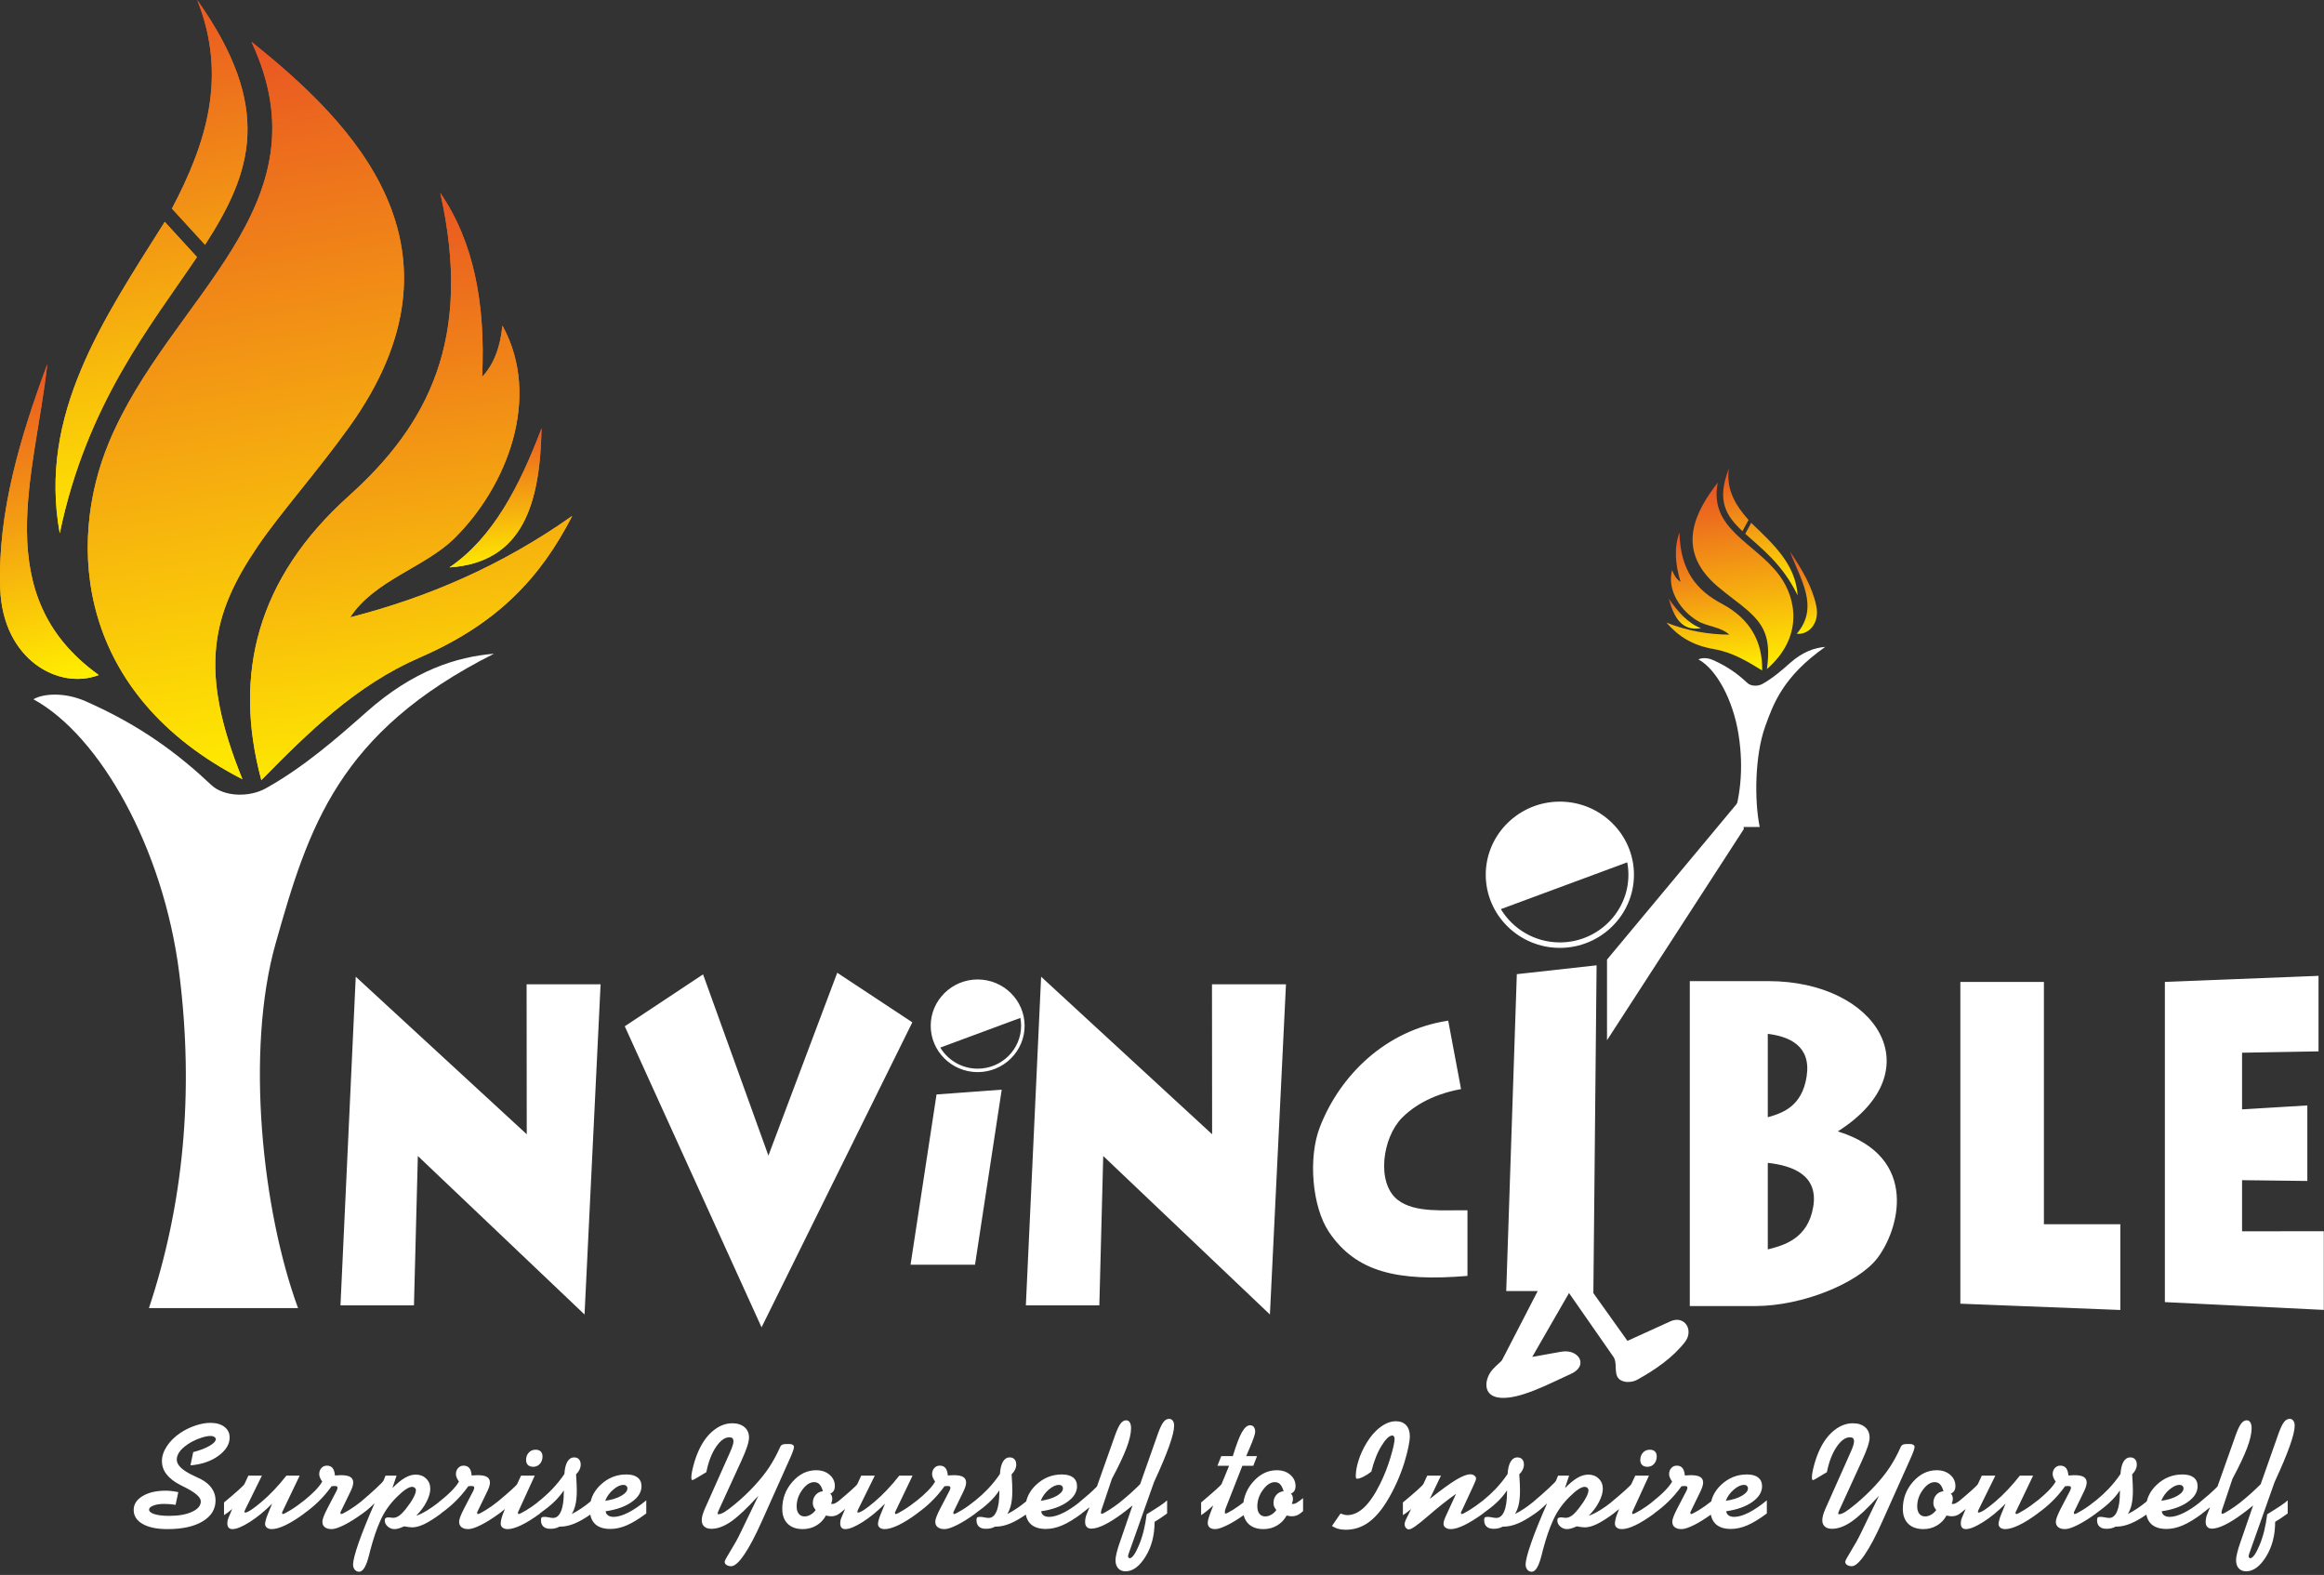 <svg width="673" height="456" viewBox="0 0 673 456" fill="none" xmlns="http://www.w3.org/2000/svg">
<rect x="0" y="0" width="673" height="456" fill="#333333" stroke="none"/>
<path fill-rule="evenodd" clip-rule="evenodd" d="M9.68 202.466C12.253 200.913 18.421 200.227 24.879 203.078C40.912 210.165 51.657 218.326 61.232 227.32C64.803 230.678 72.105 230.977 77.004 228.239C87.805 222.213 97.367 213.93 106.137 206.144C119.701 194.107 132.277 190.154 143.044 189.285C97.894 211.973 89.302 239.62 79.813 273.187C71.006 304.338 75.965 350.619 86.309 378.747H43.129C53.064 348.966 56.273 316.516 51.918 281.858C47.362 245.58 28.913 212.967 9.68 202.466V202.466Z" fill="white"/>
<path fill-rule="evenodd" clip-rule="evenodd" d="M70.2 225.605C22.436 201.043 19.161 157.783 31.587 128.002C49.169 85.856 95.264 59.943 72.819 12.088C102.069 35.456 138.443 71.584 101.136 123.602C91.765 136.67 81.195 148.49 74.637 158.139C61.206 177.905 57.394 194.022 70.2 225.605Z" fill="url(#paint0_linear)"/>
<path d="M70.196 225.633C22.432 201.071 19.157 157.811 31.583 128.03C49.165 85.884 95.26 59.974 72.815 12.119C102.064 35.487 138.439 71.613 101.132 123.631C91.761 136.697 81.191 148.518 74.632 158.168C61.203 177.933 57.389 194.05 70.196 225.633Z" fill="url(#paint1_linear)"/>
<path fill-rule="evenodd" clip-rule="evenodd" d="M511.673 193.723C522.23 184.538 520.314 173.36 515.269 166.571C508.131 156.965 494.79 153.244 497.444 139.714C491.508 147.453 484.575 158.867 497.346 169.76C500.552 172.493 503.984 174.839 506.263 176.883C510.923 181.064 512.916 184.92 511.673 193.723V193.723Z" fill="url(#paint2_linear)"/>
<path fill-rule="evenodd" clip-rule="evenodd" d="M17.306 154.374C11.027 119.992 29.93 92.454 47.708 64.218L57.037 74.408C43.755 94.176 25.1 116.848 17.306 154.374ZM49.793 60.376C59.774 41.462 65.92 22.085 57.12 -1.55146e-05C79.183 31.207 73.02 49.741 59.384 70.851L49.793 60.376Z" fill="url(#paint3_linear)"/>
<path d="M17.302 154.402C11.024 120.021 29.925 92.487 47.704 64.25L57.034 74.439C43.752 94.204 25.096 116.876 17.302 154.402ZM49.788 60.406C59.77 41.493 65.916 22.116 57.116 0.031C79.179 31.238 73.017 49.772 59.38 70.879L49.788 60.406Z" fill="url(#paint4_linear)"/>
<path fill-rule="evenodd" clip-rule="evenodd" d="M520.569 172.38C519.977 163.27 513.431 157.451 507.126 151.386L505.407 154.549C510.033 158.743 516.207 163.341 520.569 172.38ZM506.355 150.541C502.62 146.359 499.827 141.823 500.658 135.675C497.043 144.959 499.783 149.279 504.586 153.79L506.355 150.541Z" fill="url(#paint5_linear)"/>
<path fill-rule="evenodd" clip-rule="evenodd" d="M13.707 105.395C5.939 126.352 -0.739 148.335 0.07 170.474C0.822 191.022 17.061 199.859 28.588 195.429C-3.437 172.474 10.158 137.418 13.707 105.395Z" fill="url(#paint6_linear)"/>
<path d="M13.703 105.422C5.935 126.381 -0.743 148.364 0.067 170.501C0.819 191.05 17.057 199.887 28.585 195.458C-3.441 172.502 10.155 137.447 13.703 105.422Z" fill="url(#paint7_linear)"/>
<path fill-rule="evenodd" clip-rule="evenodd" d="M127.492 55.83C137.045 98.124 123.908 123.033 101.036 143.564C74.438 167.441 67.425 195.236 75.682 225.862C89.294 212.003 103.078 198.374 121.613 190.332C144.121 180.564 156.557 167.208 165.709 149.367C145.311 163.775 123.757 173.021 101.403 178.731C108.324 168.035 122.983 164.279 131.535 155.891C146.665 141.05 157.012 115.165 145.496 94.26C144.873 100.679 142.908 105.633 139.617 109.123C140.628 88.187 137.26 69.996 127.492 55.83" fill="url(#paint8_linear)"/>
<path fill-rule="evenodd" clip-rule="evenodd" d="M518.368 159.731C521.67 164.568 524.762 169.731 525.965 175.398C527.08 180.657 523.522 183.907 520.314 183.493C526.982 175.689 521.305 167.637 518.368 159.731Z" fill="url(#paint9_linear)"/>
<path d="M127.487 55.861C137.04 98.153 123.904 123.062 101.031 143.592C74.434 167.47 67.421 195.265 75.678 225.89C89.29 212.032 103.075 198.402 121.609 190.359C144.116 180.592 156.554 167.236 165.704 149.395C145.306 163.804 123.753 173.049 101.4 178.759C108.321 168.063 122.978 164.307 131.531 155.918C146.657 141.078 157.007 115.193 145.492 94.292C144.868 100.706 142.904 105.661 139.613 109.151C140.624 88.214 137.255 70.028 127.487 55.861V55.861Z" fill="url(#paint10_linear)"/>
<path fill-rule="evenodd" clip-rule="evenodd" d="M486.35 154.195C486.615 165.515 491.53 171.023 498.637 174.816C506.903 179.228 510.448 185.848 510.3 194.128C505.964 191.453 501.603 188.85 496.389 187.955C490.057 186.867 486.055 184.249 482.597 180.287C488.69 182.683 494.746 183.696 500.778 183.761C498.345 181.475 494.387 181.431 491.685 179.83C486.902 177.001 482.631 171.073 484.225 165.058C484.792 166.646 485.604 167.783 486.662 168.464C485.075 163.216 484.773 158.391 486.35 154.195V154.195Z" fill="url(#paint11_linear)"/>
<path fill-rule="evenodd" clip-rule="evenodd" d="M156.828 123.993C150.484 140.739 142.769 155.696 130.161 164.273C151.68 162.812 156.385 145.452 156.828 123.993Z" fill="url(#paint12_linear)"/>
<path d="M156.825 124.022C150.48 140.767 142.765 155.723 130.158 164.3C151.673 162.84 156.381 145.48 156.825 124.022Z" fill="url(#paint13_linear)"/>
<path fill-rule="evenodd" clip-rule="evenodd" d="M483.239 173.301C485.913 177.159 488.82 180.474 492.563 181.872C487.012 182.832 484.717 178.719 483.239 173.301Z" fill="url(#paint14_linear)"/>
<path fill-rule="evenodd" clip-rule="evenodd" d="M491.855 190.931C492.563 190.502 494.26 190.316 496.036 191.099C500.451 193.05 503.407 195.295 506.043 197.772C507.025 198.695 509.034 198.779 510.384 198.024C513.357 196.365 515.987 194.087 518.402 191.944C522.133 188.632 525.598 187.542 528.561 187.302C516.394 195.874 513.562 203.668 511.156 210.394C508.193 218.677 507.995 231.707 509.589 239.448H501.061C504.022 231.473 505.01 222.647 503.48 212.78C501.937 202.836 497.147 193.82 491.855 190.931" fill="white"/>
<path fill-rule="evenodd" clip-rule="evenodd" d="M121.002 334.705L169.276 380.598L173.924 284.999H152.499L152.539 328.412L103.019 282.799L98.598 377.958H119.877L121.002 334.705ZM319.479 334.705L367.752 380.598L372.4 284.999H350.975L351.013 328.412L301.496 282.799L297.075 377.958H318.355L319.479 334.705ZM242.453 281.65L264.198 296.005L220.537 384.316L180.926 297.149L203.597 282.122L222.522 334.591L242.453 281.65ZM282.351 366.183H263.685L271.207 316.886L290.085 315.509L282.351 366.183ZM283.12 283.594C290.607 283.594 296.716 289.618 296.716 297.007C296.716 304.397 290.607 310.421 283.12 310.421C275.631 310.421 269.523 304.397 269.523 297.007C269.523 289.618 275.631 283.594 283.12 283.594ZM295.485 294.729C295.624 295.468 295.698 296.229 295.698 297.007C295.698 303.845 290.049 309.42 283.12 309.42C278.526 309.42 274.493 306.959 272.297 303.316L295.485 294.729ZM419.382 295.524C401.208 298.246 387.98 311.431 382.208 326.352C378.764 335.246 379.967 349.497 384.891 356.77C392.682 368.273 404.584 371.129 424.959 369.426V350.435C418.459 350.282 409.698 351.323 404.719 347.379C398.474 342.429 400.374 329.359 405.959 323.696C410.956 318.629 417.801 316.276 423.101 315.326L419.382 295.524ZM489.345 284.076V378.153H508.241C522.099 378.153 537.988 371.47 543.498 364.486C549.836 356.453 556.234 335.02 532.206 327.586C559.997 309.942 543.406 284.076 512.158 284.076H489.345ZM511.928 299.339V323.484C516.043 322.316 521.834 320.468 523.181 311.661C524.539 302.767 518.109 300.107 511.928 299.339ZM511.928 336.694V361.753C516.739 360.538 523.506 358.621 525.077 349.481C526.667 340.251 519.151 337.493 511.928 336.694ZM567.693 377.47L614.018 379.29V354.461H591.891V284.306H567.693V377.47ZM672.938 379.268L626.918 377.013V284.306L671.413 282.545V304.413L649.27 304.803V321.208L668.17 320.067V341.935L649.27 341.705V356.514L672.938 356.487V379.268ZM451.711 232.101C463.531 232.101 473.173 241.614 473.173 253.272C473.173 264.936 463.531 274.448 451.711 274.448C439.894 274.448 430.253 264.936 430.253 253.272C430.253 241.614 439.894 232.101 451.711 232.101ZM471.228 249.678C471.447 250.843 471.567 252.049 471.567 253.272C471.567 264.067 462.65 272.864 451.711 272.864C444.46 272.864 438.096 268.987 434.629 263.23L471.228 249.678ZM461.418 374.403L471.287 388.235L483.738 382.573C487.815 380.722 490.639 385.128 487.897 388.628C484.307 393.202 479.259 396.629 474.153 399.474C472.61 400.331 470.113 400.462 468.837 399.244C467.24 397.719 468.482 394.662 467.222 392.85L454.365 374.381L443.716 392.879L452.126 391.372C457.161 390.468 460.175 395.386 454.98 397.762C448.238 400.839 440.296 405.079 434.651 404.724C428.999 404.374 429.953 399.086 432.207 396.557C433.467 395.146 434.55 394.43 434.979 393.798L445.3 373.807H436.185L439.251 282.06L462.351 279.496L461.418 374.403Z" fill="white"/>
<path fill-rule="evenodd" clip-rule="evenodd" d="M504.506 230.859L465.368 277.838V301.193L504.969 240.07L504.506 230.859Z" fill="white"/>
<path fill-rule="evenodd" clip-rule="evenodd" d="M50.844 435.717C50.246 435.615 49.669 435.55 49.125 435.506C48.577 435.465 48.051 435.441 47.557 435.441C46.272 435.441 45.221 435.599 44.408 435.925C43.584 436.248 43.173 436.637 43.173 437.088C43.173 437.637 43.7 438.075 44.742 438.408C45.793 438.737 47.213 438.902 49.005 438.902C51.725 438.902 53.93 438.513 55.617 437.727C57.302 436.95 58.15 435.947 58.15 434.707C58.15 433.514 56.553 432.119 53.356 430.535C52.862 430.283 52.485 430.09 52.23 429.97C50.451 429.054 49.115 428.019 48.228 426.87C47.336 425.717 46.892 424.43 46.892 423.014C46.892 421.609 47.374 420.171 48.344 418.704C49.314 417.235 50.624 415.958 52.274 414.856C53.631 413.957 55.079 413.253 56.626 412.743C58.171 412.23 59.613 411.972 60.949 411.972C62.63 411.972 63.974 412.361 64.985 413.129C65.999 413.908 66.503 414.93 66.503 416.21C66.503 418.158 65.425 419.926 63.266 421.509C61.106 423.085 58.404 424.014 55.158 424.279L55.948 420.445C57.932 419.926 59.513 419.317 60.7 418.621C61.886 417.929 62.488 417.275 62.488 416.67C62.488 416.43 62.34 416.223 62.048 416.036C61.758 415.855 61.408 415.763 60.993 415.763C60.322 415.763 59.481 415.914 58.47 416.223C57.457 416.534 56.493 416.943 55.568 417.447C54.126 418.251 53.039 419.084 52.296 419.953C51.559 420.827 51.187 421.718 51.187 422.632C51.187 424.206 52.806 425.745 56.036 427.248C56.915 427.665 57.611 427.997 58.105 428.236C59.503 428.953 60.57 429.839 61.31 430.895C62.048 431.946 62.422 433.12 62.422 434.412C62.422 436.966 61.182 438.994 58.694 440.491C56.21 441.99 52.818 442.736 48.517 442.736C45.44 442.736 43.035 442.24 41.309 441.247C39.581 440.262 38.712 438.902 38.712 437.169C38.712 435.544 39.572 434.208 41.295 433.17C43.022 432.126 45.267 431.61 48.044 431.61C48.555 431.61 49.109 431.644 49.707 431.719C50.305 431.78 50.945 431.89 51.632 432.032L50.844 435.717ZM354.921 436.748C354.851 436.922 354.795 437.088 354.76 437.267C354.722 437.442 354.707 437.615 354.707 437.786C354.707 437.954 354.722 438.075 354.751 438.137C354.782 438.211 354.823 438.247 354.877 438.247C355.154 438.247 355.882 437.873 357.078 437.133C358.041 436.531 359.039 435.825 360.076 435.018C360.406 432.782 361.348 430.781 362.9 429.026C364.871 426.803 367.15 425.688 369.748 425.688C371.329 425.688 372.627 426.126 373.646 427.006C374.663 427.881 375.171 428.967 375.171 430.256C375.171 430.83 375.054 431.299 374.828 431.66C374.603 432.017 374.27 432.29 373.823 432.471C374.027 432.638 374.172 432.853 374.274 433.104C374.378 433.356 374.418 433.667 374.418 434.03C374.418 434.241 374.394 434.459 374.34 434.674C374.282 434.887 374.195 435.133 374.078 435.397C374.15 435.416 374.23 435.428 374.326 435.434C374.418 435.441 374.522 435.441 374.639 435.441C375.076 435.441 375.967 434.894 377.309 433.803L377.353 433.781V437.528C376.783 438.06 376.244 438.448 375.741 438.677C375.227 438.908 374.683 439.022 374.078 439.022C373.953 439.022 373.795 439.01 373.596 438.983C373.407 438.951 373.07 438.902 372.583 438.815C371.912 440.051 370.986 441.015 369.806 441.701C368.625 442.39 367.327 442.736 365.898 442.736C364.024 442.736 362.56 442.219 361.511 441.191C360.843 440.527 360.384 439.696 360.145 438.703C358.451 439.895 356.911 440.843 355.509 441.542C353.92 442.341 352.704 442.736 351.867 442.736C351.193 442.736 350.676 442.583 350.305 442.272C349.933 441.965 349.751 441.526 349.751 440.964C349.751 440.641 349.807 440.269 349.918 439.836C350.034 439.411 350.223 438.823 350.501 438.084L351.334 435.888C350.588 436.565 349.94 437.124 349.38 437.568C348.81 438.025 348.302 438.398 347.827 438.693V435.024C349.578 433.549 350.982 432.333 352.05 431.377C353.11 430.429 353.675 429.861 353.747 429.697L355.926 424.409H352.55L353.659 421.603H357.011C358.01 418.316 358.891 416.005 359.65 414.669C360.416 413.339 361.206 412.668 362.012 412.668C362.466 412.668 362.831 412.836 363.092 413.166C363.353 413.498 363.485 413.951 363.485 414.526C363.485 415.204 362.982 416.704 361.968 419.056C361.502 420.122 361.136 420.97 360.885 421.603H364.018L362.931 424.409H359.767L354.921 436.748ZM369.616 437.212C369.317 436.857 369.106 436.521 368.974 436.205C368.849 435.878 368.785 435.544 368.785 435.189C368.785 434.263 369.056 433.486 369.594 432.853C370.133 432.219 370.841 431.861 371.71 431.774C371.455 430.861 371.124 430.193 370.725 429.774C370.331 429.349 369.806 429.14 369.163 429.14C367.967 429.14 366.829 429.882 365.736 431.365C364.651 432.843 364.105 434.437 364.105 436.14C364.105 437.068 364.307 437.786 364.717 438.298C365.12 438.807 365.686 439.065 366.418 439.065C366.984 439.065 367.55 438.902 368.131 438.569C368.713 438.239 369.201 437.786 369.616 437.212V437.212ZM388.191 438.239C388.7 438.414 389.101 438.528 389.388 438.593C389.671 438.656 389.926 438.687 390.159 438.687C391.85 438.687 393.49 437.928 395.081 436.413C396.67 434.894 398.207 432.601 399.709 429.544C400.905 427.112 401.888 424.588 402.675 421.964C403.457 419.345 403.85 417.555 403.85 416.583C403.85 416.3 403.79 416.073 403.667 415.899C403.541 415.719 403.389 415.635 403.21 415.635C402.342 415.635 401.293 416.633 400.059 418.633C398.827 420.64 397.852 423.123 397.12 426.087C396.356 426.705 395.585 427.198 394.803 427.58C394.028 427.962 393.43 428.149 393.025 428.149C392.863 428.149 392.763 428.09 392.704 427.984C392.644 427.869 392.615 427.665 392.615 427.372C392.615 426.046 392.885 424.545 393.418 422.861C393.95 421.171 394.687 419.544 395.628 417.972C396.821 415.949 398.185 414.368 399.716 413.225C401.249 412.082 402.741 411.506 404.205 411.506C405.491 411.506 406.488 411.885 407.204 412.656C407.909 413.418 408.268 414.482 408.268 415.843C408.268 416.605 408.129 417.642 407.862 418.956C407.59 420.264 407.204 421.755 406.705 423.408C406.079 425.416 405.329 427.385 404.454 429.323C403.582 431.255 402.596 433.11 401.495 434.894C399.776 437.653 397.958 439.671 396.05 440.973C394.139 442.272 392.032 442.921 389.727 442.921C388.927 442.921 388.203 442.838 387.558 442.654C386.916 442.484 386.296 442.203 385.713 441.831L388.191 438.239ZM406.262 438.693V435.024C407.931 433.642 409.309 432.465 410.412 431.473C411.504 430.488 412.093 429.89 412.182 429.697L413.311 427.248H417.285L414.055 433.99C417.307 431.408 419.821 429.571 421.615 428.493C423.406 427.407 424.802 426.87 425.784 426.87C426.222 426.87 426.608 426.99 426.943 427.236C427.28 427.478 427.446 427.773 427.446 428.112C427.446 428.379 427.258 428.91 426.87 429.718C426.738 429.998 426.644 430.222 426.574 430.386L423.627 436.748C423.526 436.982 423.406 437.227 423.271 437.491C423.139 437.759 423.063 437.901 423.063 437.907C423.063 438.066 423.089 438.18 423.123 438.261C423.161 438.339 423.211 438.377 423.284 438.377C423.539 438.377 424.304 437.987 425.583 437.205C426.848 436.425 428.155 435.49 429.497 434.412V434.424C430.825 433.346 432.028 432.235 433.12 431.092C434.402 429.731 435.561 428.302 436.582 426.782C436.682 425.208 436.975 424.014 437.463 423.201C437.944 422.389 438.603 421.976 439.425 421.976C440.01 421.976 440.466 422.156 440.803 422.523C441.137 422.89 441.307 423.402 441.307 424.064C441.307 424.551 441.197 425.027 440.986 425.487C440.773 425.94 440.432 426.409 439.963 426.882C440.029 428.013 440.089 428.936 440.123 429.644C440.162 430.364 440.174 430.989 440.174 431.523C440.174 433.086 440.061 434.401 439.83 435.469C439.607 436.543 439.236 437.513 438.723 438.367C439.683 437.889 440.628 437.326 441.575 436.677C442.315 436.179 443.084 435.605 443.88 434.961L443.893 434.953L443.927 434.924C445.741 433.39 447.283 432.036 448.537 430.861C449.827 429.659 450.514 428.947 450.599 428.723L451.197 427.248H454.399L453.181 430.874C454.523 429.51 455.735 428.516 456.811 427.891C457.898 427.263 458.941 426.956 459.95 426.956C461.163 426.956 462.171 427.342 462.965 428.112C463.76 428.892 464.158 429.861 464.158 431.041C464.158 432.17 463.796 433.433 463.058 434.853C462.328 436.276 461.336 437.606 460.086 438.858C460.981 438.579 462.067 438.044 463.346 437.267C464.366 436.637 465.421 435.898 466.506 435.049V435.024C468.169 433.651 469.555 432.465 470.648 431.473C471.75 430.488 472.338 429.89 472.42 429.697L473.556 427.248H477.524L473.17 436.748L472.637 437.916C472.637 438.066 472.655 438.18 472.681 438.261C472.707 438.339 472.747 438.377 472.807 438.377C473.09 438.377 473.875 437.987 475.153 437.218C476.18 436.593 477.219 435.876 478.274 435.049V435.024C479.795 433.828 481.058 432.723 482.049 431.719C483.05 430.702 483.777 429.786 484.232 428.975C483.916 428.522 483.689 428.127 483.558 427.795C483.419 427.456 483.353 427.133 483.353 426.825C483.353 426.105 483.566 425.518 483.989 425.058C484.404 424.588 484.936 424.359 485.579 424.359C486.293 424.359 486.838 424.596 487.225 425.061C487.604 425.536 487.839 426.248 487.902 427.204C487.991 427.204 488.12 427.198 488.29 427.187C488.929 427.139 489.376 427.12 489.615 427.12C490.872 427.12 491.782 427.291 492.349 427.64C492.919 427.984 493.202 428.522 493.202 429.27C493.202 429.581 493.139 429.939 493.013 430.364C492.884 430.787 492.702 431.255 492.453 431.774L490.038 436.748C489.974 436.895 489.887 437.059 489.785 437.261C489.587 437.653 489.486 437.873 489.486 437.907C489.486 438.066 489.503 438.18 489.543 438.261C489.569 438.339 489.631 438.377 489.704 438.377C489.974 438.377 490.74 437.987 492.008 437.218C493.161 436.509 494.339 435.677 495.554 434.707C495.982 432.896 496.955 431.287 498.467 429.874C500.58 427.897 503.06 426.913 505.888 426.913C507.302 426.913 508.382 427.204 509.138 427.795C509.89 428.385 510.272 429.227 510.272 430.321C510.272 432.023 509.329 433.543 507.451 434.873C505.567 436.211 503.054 437.109 499.89 437.568C499.946 438.075 500.179 438.475 500.58 438.764C500.989 439.054 501.537 439.197 502.213 439.197C503.382 439.197 504.773 438.786 506.392 437.975C508.011 437.159 509.758 435.965 511.654 434.406V438.205C509.475 439.824 507.579 440.973 505.961 441.657C504.352 442.347 502.777 442.691 501.25 442.691C499.304 442.691 497.825 442.21 496.813 441.241C496.108 440.564 495.651 439.671 495.438 438.556C493.659 439.821 492.046 440.816 490.585 441.548C488.995 442.341 487.787 442.736 486.942 442.736C486.088 442.736 485.434 442.549 484.965 442.175C484.505 441.809 484.272 441.275 484.272 440.585C484.272 439.886 484.766 438.579 485.768 436.665C485.901 436.413 485.994 436.226 486.064 436.096L488.377 431.65C488.479 431.436 488.545 431.262 488.589 431.135C488.633 430.998 488.655 430.883 488.655 430.787C488.655 430.584 488.595 430.451 488.473 430.37C488.349 430.303 488.12 430.256 487.779 430.256C487.703 430.256 487.576 430.271 487.386 430.293C487.188 430.314 487.043 430.321 486.942 430.321C485.73 432.011 484.419 433.537 483.003 434.894C481.807 436.053 480.491 437.137 479.061 438.15V438.211C477.012 439.706 475.197 440.843 473.614 441.598C472.033 442.353 470.719 442.736 469.662 442.736C469.038 442.736 468.547 442.592 468.191 442.303C467.836 442.018 467.659 441.635 467.659 441.154C467.659 440.822 467.716 440.405 467.826 439.901C467.945 439.405 468.103 438.895 468.302 438.377L468.877 436.922C468.446 437.293 468.037 437.621 467.653 437.916L467.303 438.172V438.205C465.346 439.644 463.723 440.672 462.411 441.296C461.101 441.921 459.933 442.232 458.912 442.232C458.626 442.232 458.276 442.203 457.876 442.144C457.466 442.089 457.045 442.024 456.598 441.937C455.975 442.219 455.442 442.418 454.996 442.549C454.557 442.669 454.152 442.736 453.779 442.736C453.055 442.736 452.41 442.484 451.84 441.99C451.271 441.489 450.987 440.905 450.987 440.247C450.987 439.917 451.066 439.679 451.229 439.541C451.393 439.411 451.686 439.339 452.116 439.339C452.234 439.339 452.432 439.362 452.715 439.405C452.999 439.449 453.225 439.47 453.402 439.47C453.984 439.47 454.557 439.268 455.127 438.874C455.697 438.469 456.375 437.78 457.155 436.795C458.081 435.615 458.786 434.564 459.268 433.651C459.757 432.738 459.998 432.017 459.998 431.486C459.998 431.206 459.889 430.968 459.671 430.781C459.444 430.584 459.195 430.494 458.912 430.494C457.911 430.494 456.397 431.507 454.369 433.537C452.344 435.571 450.792 437.808 449.727 440.247C449.185 441.424 448.669 442.736 448.188 444.158C447.706 445.584 447.255 447.088 446.84 448.656C446.729 449.079 446.579 449.663 446.396 450.408C445.608 453.524 444.667 455.084 443.552 455.084C443.056 455.084 442.643 454.892 442.306 454.497C441.972 454.099 441.802 453.609 441.802 453.021C441.802 451.884 442.34 449.775 443.415 446.7C444.491 443.621 446.021 439.815 448.021 435.276C447.189 436.075 446.424 436.764 445.726 437.332C445.18 437.767 444.683 438.137 444.22 438.436L444.216 438.438L444.191 438.454C442.512 439.631 440.979 440.511 439.599 441.089C438.116 441.707 436.734 442.018 435.452 442.018H435.175C434.766 442.24 434.351 442.403 433.934 442.498C433.525 442.595 433.043 442.648 432.505 442.648C431.639 442.648 430.965 442.433 430.499 442.008C430.034 441.579 429.795 440.952 429.795 440.138C429.795 439.744 429.867 439.492 429.996 439.37C430.137 439.246 430.421 439.191 430.864 439.191C431.135 439.191 431.545 439.24 432.084 439.346C432.622 439.455 433.025 439.504 433.298 439.504C434.291 439.504 435.065 438.858 435.603 437.568C436.142 436.276 436.412 434.428 436.412 432.023V431.523C435.605 432.76 434.592 433.946 433.376 435.083C432.321 436.065 431.03 437.094 429.497 438.172V438.211C427.446 439.693 425.629 440.822 424.05 441.585C422.469 442.353 421.161 442.736 420.12 442.736C419.492 442.736 418.992 442.592 418.605 442.309C418.218 442.03 418.028 441.663 418.028 441.197C418.028 440.902 418.088 440.57 418.196 440.212C418.312 439.842 418.533 439.311 418.86 438.606L421.659 432.518C419.137 434.297 416.417 436.462 413.479 439.004C410.551 441.548 408.727 442.822 408.019 442.822C407.676 442.822 407.377 442.669 407.131 442.374C406.882 442.079 406.759 441.729 406.759 441.328C406.759 441.154 406.787 440.964 406.847 440.759C406.894 440.548 406.986 440.312 407.1 440.057L408.639 436.922C408.208 437.293 407.802 437.615 407.407 437.907C407.014 438.205 406.633 438.469 406.262 438.693ZM477.1 424.694C476.429 424.694 475.912 424.523 475.553 424.179C475.192 423.831 475.006 423.352 475.006 422.719C475.006 421.861 475.27 421.15 475.786 420.587C476.303 420.028 476.96 419.749 477.764 419.749C478.406 419.749 478.895 419.913 479.244 420.252C479.593 420.587 479.766 421.062 479.766 421.681C479.766 422.55 479.511 423.272 479.011 423.84C478.508 424.409 477.865 424.694 477.1 424.694V424.694ZM499.759 434.537C501.653 434.269 503.196 433.797 504.396 433.104C505.589 432.414 506.188 431.7 506.188 430.954C506.188 430.643 506.078 430.399 505.866 430.212C505.655 430.02 505.372 429.926 505.013 429.926C504.163 429.926 503.196 430.37 502.136 431.262C501.065 432.154 500.275 433.24 499.759 434.537ZM544.118 433.086C540.903 436.637 538.271 439.116 536.237 440.535C534.202 441.943 532.294 442.648 530.515 442.648C529.63 442.648 528.941 442.433 528.45 441.992C527.961 441.564 527.713 440.946 527.713 440.138C527.713 439.734 527.789 439.268 527.925 438.737C528.072 438.211 528.276 437.637 528.547 437.003L535.893 420.525C536.265 419.684 536.529 419.015 536.672 418.531C536.828 418.043 536.901 417.655 536.901 417.36C536.901 416.927 536.804 416.62 536.624 416.43C536.441 416.251 536.126 416.158 535.683 416.158C534.385 416.158 533.101 417.092 531.841 418.963C530.572 420.833 529.64 423.262 529.041 426.256L525.71 428.236C525.522 428.336 525.373 428.406 525.257 428.457C525.15 428.507 525.062 428.538 525.002 428.552C524.914 428.552 524.85 428.487 524.79 428.351C524.734 428.221 524.703 428.044 524.703 427.81C524.703 426.941 524.936 425.667 525.399 423.992C525.865 422.308 526.441 420.762 527.139 419.345C528.276 417.052 529.675 415.275 531.337 414.002C532.993 412.727 534.734 412.094 536.558 412.094C538.038 412.094 539.218 412.47 540.094 413.209C540.969 413.957 541.408 414.964 541.408 416.245C541.408 416.878 541.231 417.742 540.875 418.829C540.516 419.913 539.968 421.265 539.224 422.883L532.65 437.234C532.549 437.442 532.467 437.653 532.401 437.851C532.335 438.06 532.307 438.19 532.307 438.247C532.324 438.312 532.346 438.364 532.373 438.383C532.403 438.408 532.451 438.42 532.519 438.436C533.009 438.436 533.613 438.211 534.335 437.771C535.063 437.326 536.098 436.549 537.434 435.441C539.48 433.732 541.354 431.952 543.054 430.112C544.745 428.271 546.152 426.493 547.282 424.785C548.419 423.029 549.417 421.2 550.271 419.302C550.394 419.022 550.472 418.848 550.504 418.798C550.636 418.556 550.825 418.382 551.092 418.263C551.357 418.158 551.713 418.102 552.166 418.102H553.215C553.574 418.102 553.863 418.18 554.091 418.344C554.316 418.503 554.434 418.711 554.434 418.963C554.434 419.186 554.33 419.599 554.129 420.187C553.914 420.777 553.63 421.482 553.259 422.293L545.122 440.454C543.256 444.64 541.561 447.864 540.028 450.107C538.497 452.36 537.235 453.481 536.237 453.481C535.711 453.481 535.266 453.357 534.902 453.121C534.536 452.885 534.353 452.574 534.353 452.192C534.353 451.9 534.927 450.841 536.054 449.013C537.185 447.186 538.138 445.475 538.904 443.871L544.118 433.086ZM560.709 437.212C560.41 436.857 560.198 436.521 560.066 436.205C559.943 435.878 559.877 435.544 559.877 435.189C559.877 434.263 560.148 433.486 560.687 432.853C561.225 432.219 561.933 431.861 562.803 431.774C562.547 430.861 562.218 430.193 561.817 429.774C561.424 429.349 560.898 429.14 560.256 429.14C559.062 429.14 557.925 429.882 556.83 431.365C555.744 432.843 555.198 434.437 555.198 436.14C555.198 437.068 555.403 437.786 555.81 438.298C556.212 438.807 556.779 439.065 557.51 439.065C558.077 439.065 558.647 438.902 559.223 438.569C559.805 438.239 560.296 437.786 560.709 437.212V437.212ZM565.171 435.397C565.243 435.416 565.325 435.428 565.42 435.434C565.514 435.441 565.618 435.441 565.731 435.441C566.043 435.441 566.587 435.164 567.359 434.607C568.804 433.403 570.014 432.362 571.005 431.473C572.098 430.488 572.686 429.89 572.776 429.697L573.905 427.248H577.832L572.986 437.088C572.919 437.227 572.863 437.364 572.826 437.479C572.791 437.599 572.776 437.702 572.776 437.786C572.776 437.836 572.788 437.879 572.819 437.907C572.845 437.938 572.891 437.954 572.941 437.954C573.685 437.954 575.282 436.917 577.731 434.844C580.181 432.772 582.58 430.243 584.926 427.248H588.767L584.221 436.748C584.123 436.976 584.007 437.227 583.868 437.491C583.73 437.759 583.663 437.895 583.663 437.907C583.663 438.066 583.684 438.18 583.717 438.261C583.751 438.339 583.812 438.377 583.878 438.377C584.139 438.377 584.904 437.987 586.173 437.205C587.451 436.425 588.755 435.49 590.097 434.412V434.428C591.287 433.458 592.298 432.551 593.122 431.719C594.121 430.702 594.851 429.786 595.301 428.975C594.986 428.522 594.763 428.127 594.631 427.795C594.492 427.456 594.426 427.133 594.426 426.825C594.426 426.105 594.637 425.518 595.062 425.058C595.478 424.588 596.007 424.359 596.649 424.359C597.363 424.359 597.911 424.596 598.298 425.061C598.677 425.536 598.91 426.248 598.976 427.204C599.064 427.204 599.193 427.198 599.36 427.187C600.002 427.139 600.447 427.12 600.689 427.12C601.942 427.12 602.852 427.291 603.422 427.64C603.988 427.984 604.276 428.522 604.276 429.27C604.276 429.581 604.209 429.939 604.086 430.364C603.954 430.787 603.771 431.255 603.522 431.774L601.111 436.748C601.048 436.895 600.96 437.059 600.856 437.261C600.657 437.653 600.557 437.873 600.557 437.907C600.557 438.066 600.578 438.18 600.617 438.261C600.647 438.339 600.701 438.377 600.774 438.377C601.048 438.377 601.81 437.987 603.079 437.218C604.348 436.441 605.645 435.506 606.986 434.412V434.422C608.312 433.34 609.515 432.231 610.604 431.092C611.886 429.731 613.045 428.302 614.066 426.782C614.169 425.208 614.461 424.014 614.947 423.201C615.428 422.389 616.086 421.976 616.909 421.976C617.493 421.976 617.95 422.156 618.287 422.523C618.621 422.89 618.791 423.402 618.791 424.064C618.791 424.551 618.681 425.027 618.47 425.487C618.255 425.94 617.916 426.409 617.449 426.882C617.515 428.013 617.573 428.936 617.607 429.644C617.646 430.364 617.657 430.989 617.657 431.523C617.657 433.086 617.541 434.401 617.318 435.469C617.091 436.543 616.719 437.513 616.209 438.367C617.166 437.889 618.111 437.326 619.062 436.677C619.896 436.114 620.769 435.453 621.678 434.707C622.107 432.896 623.08 431.287 624.594 429.874C626.707 427.897 629.186 426.913 632.013 426.913C633.43 426.913 634.507 427.204 635.265 427.795C636.015 428.385 636.396 429.227 636.396 430.321C636.396 432.023 635.455 433.543 633.574 434.873C631.694 436.211 629.179 437.109 626.015 437.568C626.071 438.075 626.307 438.475 626.707 438.764C627.114 439.054 627.661 439.197 628.342 439.197C629.506 439.197 630.898 438.786 632.517 437.975C633.909 437.273 635.395 436.295 636.984 435.046V435.018C638.049 434.149 639.019 433.328 639.879 432.567C640.741 431.796 641.5 431.076 642.156 430.407L647.448 415.468C648.002 413.92 648.528 412.827 649.007 412.19C649.488 411.547 650.036 411.233 650.634 411.233C651.069 411.233 651.418 411.432 651.667 411.83C651.916 412.23 652.039 412.798 652.039 413.526C652.039 415.029 651.605 416.927 650.736 419.229C649.867 421.523 648.455 424.508 646.485 428.192L643.607 436.785C643.59 436.814 643.577 436.844 643.56 436.873C643.412 437.32 643.326 437.664 643.326 437.901C643.326 438.075 643.343 438.18 643.38 438.239C643.415 438.298 643.474 438.327 643.54 438.327C643.779 438.327 644.511 437.944 645.719 437.177C646.69 436.565 647.703 435.85 648.752 435.034V435.024C649.917 434.082 650.991 433.175 651.96 432.306C652.923 431.436 653.824 430.572 654.672 429.718L659.86 414.986C660.43 413.426 660.95 412.34 661.429 411.728C661.904 411.114 662.452 410.813 663.062 410.813C663.485 410.813 663.838 410.988 664.105 411.338C664.376 411.693 664.514 412.159 664.514 412.755C664.514 414.045 664.033 416.036 663.07 418.727C662.115 421.417 660.651 424.891 658.68 429.15L651.299 449.986C651.252 450.135 651.224 450.265 651.202 450.375C651.181 450.483 651.163 450.554 651.163 450.595C651.163 450.731 651.216 450.863 651.317 450.987C651.411 451.107 651.522 451.164 651.638 451.164C652.376 451.164 653.279 449.899 654.336 447.377C655.401 444.841 656.134 441.865 656.553 438.442C658.244 437.397 659.542 436.578 660.436 435.974C661.333 435.369 662.02 434.853 662.485 434.412V438.205C661.727 438.749 661.028 439.24 660.379 439.671C659.737 440.094 659.227 440.421 658.856 440.625C658.856 444.53 657.973 447.898 656.216 450.719C654.459 453.546 652.542 454.957 650.457 454.957C649.544 454.957 648.833 454.668 648.313 454.099C647.796 453.53 647.535 452.732 647.535 451.71C647.535 451.207 647.636 450.527 647.848 449.669C648.051 448.811 648.335 447.855 648.707 446.805L652.47 435.888C651.682 436.534 650.996 437.088 650.398 437.544C650.101 437.767 649.812 437.979 649.538 438.172V438.196C647.517 439.693 645.762 440.794 644.267 441.52C642.775 442.244 641.527 442.604 640.53 442.604C639.96 442.604 639.515 442.439 639.204 442.101C638.889 441.766 638.734 441.284 638.734 440.663C638.734 440.306 638.768 439.917 638.851 439.52C638.929 439.116 639.04 438.749 639.188 438.414L640.016 436.394C639.478 436.852 638.956 437.277 638.452 437.653C638.226 437.82 637.999 437.981 637.778 438.14V438.205C635.602 439.824 633.704 440.973 632.088 441.657C630.476 442.347 628.902 442.691 627.378 442.691C625.431 442.691 623.951 442.21 622.939 441.241C622.229 440.56 621.773 439.659 621.559 438.538C619.924 439.675 618.432 440.527 617.085 441.089C615.601 441.707 614.219 442.018 612.935 442.018H612.66C612.251 442.24 611.835 442.403 611.42 442.498C611.011 442.595 610.532 442.648 609.99 442.648C609.121 442.648 608.453 442.433 607.988 442.008C607.518 441.579 607.279 440.952 607.279 440.138C607.279 439.744 607.352 439.492 607.484 439.37C607.622 439.246 607.906 439.191 608.35 439.191C608.62 439.191 609.03 439.24 609.568 439.346C610.106 439.455 610.51 439.504 610.788 439.504C611.779 439.504 612.55 438.858 613.089 437.568C613.627 436.276 613.898 434.428 613.898 432.023V431.523C613.089 432.76 612.074 433.946 610.86 435.083C609.807 436.061 608.521 437.09 606.986 438.168V438.211C605.018 439.644 603.245 440.749 601.658 441.548C600.068 442.341 598.86 442.736 598.013 442.736C597.159 442.736 596.504 442.549 596.038 442.175C595.578 441.809 595.345 441.275 595.345 440.585C595.345 439.886 595.839 438.579 596.838 436.665C596.97 436.413 597.064 436.226 597.137 436.096L599.448 431.65C599.552 431.436 599.616 431.262 599.662 431.135C599.705 430.998 599.726 430.883 599.726 430.787C599.726 430.584 599.668 430.451 599.543 430.37C599.42 430.303 599.193 430.256 598.85 430.256C598.781 430.256 598.649 430.271 598.456 430.293C598.258 430.314 598.113 430.321 598.013 430.321C596.803 432.011 595.49 433.537 594.077 434.894C592.867 436.061 591.539 437.155 590.097 438.178V438.205C588.107 439.679 586.296 440.808 584.693 441.579C583.084 442.347 581.74 442.736 580.678 442.736C580.093 442.736 579.627 442.595 579.278 442.325C578.927 442.051 578.752 441.691 578.752 441.241C578.752 440.986 578.818 440.613 578.949 440.122C579.073 439.634 579.248 439.124 579.46 438.606L580.785 435.363C578.606 437.566 576.434 439.346 574.277 440.7C572.12 442.057 570.463 442.736 569.311 442.736C568.814 442.736 568.436 442.592 568.19 442.309C567.941 442.03 567.815 441.598 567.815 441.007C567.815 440.771 567.837 440.527 567.889 440.285C567.941 440.039 568.02 439.771 568.14 439.492L569.223 436.917C568.848 437.242 568.483 437.54 568.13 437.808L568.128 437.81C567.765 438.121 567.416 438.371 567.081 438.55L567.073 438.556L567.064 438.563L566.855 438.693V438.668L566.833 438.677C566.323 438.908 565.774 439.022 565.17 439.022C565.044 439.022 564.887 439.01 564.688 438.983C564.499 438.951 564.165 438.902 563.675 438.815C563.003 440.051 562.078 441.015 560.897 441.701C559.717 442.39 558.419 442.736 556.993 442.736C555.115 442.736 553.651 442.219 552.603 441.191C551.558 440.153 551.035 438.715 551.035 436.879C551.035 433.875 552.02 431.255 553.995 429.026C555.963 426.803 558.246 425.688 560.84 425.688C562.421 425.688 563.719 426.126 564.738 427.006C565.752 427.881 566.263 428.967 566.263 430.256C566.263 430.83 566.146 431.299 565.922 431.66C565.696 432.017 565.362 432.29 564.915 432.471C565.12 432.638 565.264 432.853 565.368 433.104C565.469 433.356 565.513 433.667 565.513 434.03C565.513 434.241 565.483 434.459 565.432 434.674C565.374 434.887 565.286 435.133 565.17 435.397H565.171ZM625.882 434.537C627.778 434.269 629.327 433.797 630.52 433.104C631.714 432.414 632.316 431.7 632.316 430.954C632.316 430.643 632.205 430.399 631.991 430.212C631.78 430.02 631.497 429.926 631.137 429.926C630.288 429.926 629.327 430.37 628.26 431.262C627.189 432.154 626.402 433.24 625.882 434.537V434.537ZM64.872 438.693V435.024C66.54 433.642 67.917 432.465 69.019 431.473C70.111 430.488 70.703 429.89 70.789 429.697L71.919 427.248H75.849L71.002 437.088C70.936 437.227 70.877 437.364 70.843 437.479C70.805 437.599 70.789 437.702 70.789 437.786C70.789 437.836 70.805 437.879 70.833 437.907C70.861 437.938 70.905 437.954 70.958 437.954C71.702 437.954 73.297 436.917 75.744 434.844C78.194 432.772 80.593 430.243 82.944 427.248H86.784L82.234 436.748C82.14 436.976 82.023 437.227 81.885 437.491C81.746 437.759 81.68 437.895 81.68 437.907C81.68 438.066 81.702 438.18 81.731 438.261C81.768 438.339 81.825 438.377 81.891 438.377C82.156 438.377 82.918 437.987 84.19 437.205C85.464 436.425 86.768 435.49 88.11 434.412V434.428C89.302 433.458 90.311 432.551 91.136 431.719C92.137 430.702 92.865 429.786 93.314 428.975C92.999 428.522 92.776 428.127 92.648 427.795C92.508 427.456 92.443 427.133 92.443 426.825C92.443 426.105 92.654 425.518 93.073 425.058C93.491 424.588 94.024 424.359 94.666 424.359C95.38 424.359 95.926 424.596 96.313 425.061C96.69 425.536 96.923 426.248 96.989 427.204C97.078 427.204 97.206 427.198 97.377 427.187C98.02 427.139 98.463 427.12 98.702 427.12C99.958 427.12 100.869 427.291 101.435 427.64C102.006 427.984 102.292 428.522 102.292 429.27C102.292 429.581 102.225 429.939 102.099 430.364C101.971 430.787 101.788 431.255 101.539 431.774L99.124 436.748C99.058 436.895 98.973 437.059 98.869 437.261C98.674 437.653 98.574 437.873 98.574 437.907C98.574 438.066 98.592 438.18 98.63 438.261C98.658 438.339 98.718 438.377 98.791 438.377C99.058 438.377 99.826 437.987 101.092 437.218C102.203 436.537 103.337 435.739 104.5 434.816L104.512 434.806C106.266 433.319 107.762 432.004 108.98 430.861C110.274 429.659 110.958 428.947 111.046 428.723L111.644 427.248H114.843L113.628 430.874C114.966 429.51 116.178 428.516 117.259 427.891C118.344 427.263 119.387 426.956 120.397 426.956C121.609 426.956 122.614 427.342 123.411 428.112C124.204 428.892 124.604 429.861 124.604 431.041C124.604 432.17 124.239 433.433 123.506 434.853C122.774 436.276 121.783 437.606 120.529 438.858C121.426 438.579 122.513 438.044 123.789 437.267C124.808 436.637 125.863 435.898 126.953 435.049V435.024C128.475 433.828 129.737 432.723 130.728 431.719C131.727 430.702 132.457 429.786 132.907 428.975C132.592 428.522 132.369 428.127 132.237 427.795C132.098 427.456 132.032 427.133 132.032 426.825C132.032 426.105 132.243 425.518 132.668 425.058C133.084 424.588 133.615 424.359 134.255 424.359C134.971 424.359 135.517 424.596 135.906 425.061C136.283 425.536 136.516 426.248 136.582 427.204C136.67 427.204 136.803 427.198 136.969 427.187C137.611 427.139 138.053 427.12 138.295 427.12C139.549 427.12 140.458 427.291 141.028 427.64C141.598 427.984 141.882 428.522 141.882 429.27C141.882 429.581 141.816 429.939 141.692 430.364C141.56 430.787 141.381 431.255 141.128 431.774L138.717 436.748C138.654 436.895 138.566 437.059 138.465 437.261C138.267 437.653 138.163 437.873 138.163 437.907C138.163 438.066 138.185 438.18 138.223 438.261C138.251 438.339 138.307 438.377 138.383 438.377C138.654 438.377 139.416 437.987 140.685 437.218C141.824 436.519 142.99 435.695 144.183 434.741C145.694 433.486 146.966 432.392 147.983 431.473C149.086 430.488 149.674 429.89 149.756 429.697L150.894 427.248H154.858L150.506 436.748L149.977 437.916C149.977 438.066 149.989 438.18 150.017 438.261C150.047 438.339 150.084 438.377 150.14 438.377C150.427 438.377 151.215 437.987 152.489 437.218C153.516 436.593 154.555 435.876 155.61 435.049V435.018C157.235 433.75 158.687 432.443 159.977 431.092C161.259 429.731 162.417 428.302 163.438 426.782C163.539 425.208 163.834 424.014 164.319 423.201C164.801 422.389 165.456 421.976 166.281 421.976C166.867 421.976 167.324 422.156 167.661 422.523C167.994 422.89 168.161 423.402 168.161 424.064C168.161 424.551 168.054 425.027 167.843 425.487C167.631 425.94 167.289 426.409 166.823 426.882C166.885 428.013 166.945 428.936 166.981 429.644C167.019 430.364 167.031 430.989 167.031 431.523C167.031 433.086 166.917 434.401 166.688 435.469C166.464 436.543 166.092 437.513 165.582 438.367C166.54 437.889 167.484 437.326 168.432 436.677C169.27 436.114 170.141 435.453 171.048 434.707C171.48 432.896 172.452 431.287 173.968 429.874C176.08 427.897 178.558 426.913 181.385 426.913C182.803 426.913 183.879 427.204 184.639 427.795C185.388 428.385 185.769 429.227 185.769 430.321C185.769 432.023 184.827 433.543 182.948 434.873C181.068 436.211 178.552 437.109 175.388 437.568C175.444 438.075 175.677 438.475 176.08 438.764C176.49 439.054 177.035 439.197 177.714 439.197C178.879 439.197 180.271 438.786 181.89 437.975C183.511 437.159 185.259 435.965 187.151 434.406V438.205C184.976 439.824 183.08 440.973 181.461 441.657C179.849 442.347 178.275 442.691 176.751 442.691C174.805 442.691 173.325 442.21 172.311 441.241C171.603 440.56 171.143 439.659 170.931 438.538C169.3 439.675 167.805 440.527 166.457 441.089C164.978 441.707 163.592 442.018 162.307 442.018H162.034C161.624 442.24 161.209 442.403 160.792 442.498C160.383 442.595 159.902 442.648 159.364 442.648C158.497 442.648 157.827 442.433 157.36 442.008C156.894 441.579 156.652 440.952 156.652 440.138C156.652 439.744 156.724 439.492 156.857 439.37C156.996 439.246 157.279 439.191 157.723 439.191C157.994 439.191 158.403 439.24 158.941 439.346C159.48 439.455 159.88 439.504 160.16 439.504C161.153 439.504 161.923 438.858 162.461 437.568C163.003 436.276 163.271 434.428 163.271 432.023V431.523C162.461 432.76 161.448 433.946 160.232 435.083C159.19 436.053 157.913 437.072 156.397 438.14V438.211C154.347 439.706 152.533 440.843 150.95 441.598C149.369 442.353 148.059 442.736 147.002 442.736C146.372 442.736 145.884 442.592 145.528 442.303C145.172 442.018 144.996 441.635 144.996 441.154C144.996 440.822 145.056 440.405 145.162 439.901C145.279 439.405 145.439 438.895 145.638 438.377L146.21 436.922C145.782 437.293 145.377 437.621 144.99 437.916L144.593 438.202V438.211C142.625 439.644 140.851 440.749 139.265 441.548C137.675 442.341 136.466 442.736 135.619 442.736C134.768 442.736 134.11 442.549 133.644 442.175C133.184 441.809 132.951 441.275 132.951 440.585C132.951 439.886 133.449 438.579 134.447 436.665C134.576 436.413 134.674 436.226 134.744 436.096L137.058 431.65C137.158 431.436 137.222 431.262 137.268 431.135C137.31 430.998 137.332 430.883 137.332 430.787C137.332 430.584 137.274 430.451 137.152 430.37C137.026 430.303 136.803 430.256 136.459 430.256C136.387 430.256 136.255 430.271 136.066 430.293C135.868 430.314 135.722 430.321 135.619 430.321C134.409 432.011 133.097 433.537 131.683 434.894C130.486 436.049 129.173 437.133 127.747 438.143V438.205C125.795 439.644 124.166 440.672 122.854 441.296C121.544 441.921 120.379 442.232 119.358 442.232C119.071 442.232 118.723 442.203 118.322 442.144C117.913 442.089 117.49 442.024 117.047 441.937C116.418 442.219 115.885 442.418 115.441 442.549C115.004 442.669 114.597 442.736 114.222 442.736C113.502 442.736 112.853 442.484 112.283 441.99C111.716 441.489 111.429 440.905 111.429 440.247C111.429 439.917 111.512 439.679 111.672 439.541C111.842 439.411 112.132 439.339 112.563 439.339C112.677 439.339 112.875 439.362 113.162 439.405C113.445 439.449 113.668 439.47 113.845 439.47C114.427 439.47 115.004 439.268 115.57 438.874C116.14 438.469 116.817 437.78 117.598 436.795C118.524 435.615 119.232 434.564 119.714 433.651C120.202 432.738 120.441 432.017 120.441 431.486C120.441 431.206 120.332 430.968 120.114 430.781C119.891 430.584 119.642 430.494 119.358 430.494C118.357 430.494 116.842 431.507 114.815 433.537C112.787 435.571 111.235 437.808 110.17 440.247C109.632 441.424 109.112 442.736 108.633 444.158C108.152 445.584 107.702 447.088 107.283 448.656C107.175 449.079 107.022 449.663 106.839 450.408C106.051 453.524 105.11 455.084 103.995 455.084C103.501 455.084 103.086 454.892 102.749 454.497C102.414 454.099 102.248 453.609 102.248 453.021C102.248 451.884 102.787 449.775 103.857 446.7C104.937 443.621 106.467 439.815 108.464 435.276C107.636 436.075 106.867 436.764 106.169 437.332C105.756 437.664 105.369 437.96 105 438.211C103.032 439.644 101.262 440.749 99.672 441.548C98.082 442.341 96.873 442.736 96.029 442.736C95.176 442.736 94.518 442.549 94.052 442.175C93.591 441.809 93.358 441.275 93.358 440.585C93.358 439.886 93.853 438.579 94.852 436.665C94.983 436.413 95.081 436.226 95.15 436.096L97.465 431.65C97.565 431.436 97.631 431.262 97.676 431.135C97.717 430.998 97.739 430.883 97.739 430.787C97.739 430.584 97.682 430.451 97.559 430.37C97.433 430.303 97.206 430.256 96.867 430.256C96.794 430.256 96.662 430.271 96.473 430.293C96.275 430.314 96.13 430.321 96.029 430.321C94.817 432.011 93.507 433.537 92.09 434.894C90.884 436.061 89.555 437.155 88.11 438.178V438.205C86.122 439.679 84.312 440.808 82.71 441.579C81.098 442.347 79.756 442.736 78.692 442.736C78.109 442.736 77.644 442.595 77.291 442.325C76.942 442.051 76.768 441.691 76.768 441.241C76.768 440.986 76.831 440.613 76.964 440.122C77.086 439.634 77.263 439.124 77.473 438.606L78.802 435.363C76.619 437.566 74.447 439.346 72.29 440.7C70.133 442.057 68.478 442.736 67.328 442.736C66.831 442.736 66.452 442.592 66.204 442.309C65.956 442.03 65.832 441.598 65.832 441.007C65.832 440.771 65.854 440.527 65.904 440.285C65.956 440.039 66.037 439.771 66.153 439.492L67.24 436.917C66.815 437.283 66.408 437.615 66.015 437.907C65.621 438.205 65.24 438.469 64.872 438.693ZM154.435 424.694C153.765 424.694 153.249 424.523 152.89 424.179C152.527 423.831 152.346 423.352 152.346 422.719C152.346 421.861 152.607 421.15 153.126 420.587C153.642 420.028 154.297 419.749 155.099 419.749C155.739 419.749 156.228 419.913 156.58 420.252C156.93 420.587 157.103 421.062 157.103 421.681C157.103 422.55 156.85 423.272 156.347 423.84C155.843 424.409 155.201 424.694 154.435 424.694V424.694ZM175.255 434.537C177.154 434.269 178.697 433.797 179.893 433.104C181.086 432.414 181.688 431.7 181.688 430.954C181.688 430.643 181.578 430.399 181.363 430.212C181.154 430.02 180.869 429.926 180.51 429.926C179.66 429.926 178.697 430.37 177.633 431.262C176.562 432.154 175.774 433.24 175.255 434.537V434.537ZM219.614 433.086C216.4 436.637 213.768 439.116 211.734 440.535C209.703 441.943 207.792 442.648 206.012 442.648C205.131 442.648 204.438 442.433 203.95 441.992C203.462 441.564 203.213 440.946 203.213 440.138C203.213 439.734 203.286 439.268 203.424 438.737C203.569 438.211 203.773 437.637 204.044 437.003L211.391 420.525C211.765 419.684 212.027 419.015 212.171 418.531C212.326 418.043 212.398 417.655 212.398 417.36C212.398 416.927 212.304 416.62 212.121 416.43C211.938 416.251 211.627 416.158 211.182 416.158C209.882 416.158 208.6 417.092 207.338 418.963C206.072 420.833 205.14 423.262 204.542 426.256L201.211 428.236C201.019 428.336 200.87 428.406 200.757 428.457C200.646 428.507 200.558 428.538 200.502 428.552C200.413 428.552 200.347 428.487 200.291 428.351C200.232 428.221 200.203 428.044 200.203 427.81C200.203 426.941 200.437 425.667 200.896 423.992C201.362 422.308 201.938 420.762 202.637 419.345C203.773 417.052 205.175 415.275 206.837 414.002C208.49 412.727 210.235 412.094 212.058 412.094C213.538 412.094 214.719 412.47 215.594 413.209C216.466 413.957 216.904 414.964 216.904 416.245C216.904 416.878 216.727 417.742 216.372 418.829C216.016 419.913 215.469 421.265 214.725 422.883L208.151 437.234C208.046 437.442 207.968 437.653 207.902 437.851C207.836 438.06 207.807 438.19 207.807 438.247C207.823 438.312 207.842 438.364 207.874 438.383C207.902 438.408 207.952 438.42 208.018 438.436C208.506 438.436 209.111 438.211 209.832 437.771C210.562 437.326 211.595 436.549 212.931 435.441C214.98 433.732 216.851 431.952 218.551 430.112C220.245 428.271 221.65 426.493 222.779 424.785C223.917 423.029 224.918 421.2 225.768 419.302C225.891 419.022 225.973 418.848 226.001 418.798C226.133 418.556 226.322 418.382 226.593 418.263C226.854 418.158 227.213 418.102 227.664 418.102H228.715C229.071 418.102 229.364 418.18 229.588 418.344C229.814 418.503 229.931 418.711 229.931 418.963C229.931 419.186 229.829 419.599 229.625 420.187C229.414 420.777 229.131 421.482 228.756 422.293L220.623 440.454C218.755 444.64 217.058 447.864 215.525 450.107C213.995 452.36 212.735 453.481 211.734 453.481C211.208 453.481 210.767 453.357 210.402 453.121C210.036 452.885 209.854 452.574 209.854 452.192C209.854 451.9 210.421 450.841 211.555 449.013C212.685 447.186 213.639 445.475 214.404 443.871L219.614 433.086ZM236.21 437.212C235.91 436.857 235.699 436.521 235.567 436.205C235.44 435.878 235.378 435.544 235.378 435.189C235.378 434.263 235.649 433.486 236.188 432.853C236.726 432.219 237.434 431.861 238.3 431.774C238.048 430.861 237.717 430.193 237.318 429.774C236.921 429.349 236.397 429.14 235.755 429.14C234.559 429.14 233.426 429.882 232.33 431.365C231.243 432.843 230.699 434.437 230.699 436.14C230.699 437.068 230.9 437.786 231.31 438.298C231.709 438.807 232.28 439.065 233.007 439.065C233.577 439.065 234.144 438.902 234.722 438.569C235.306 438.239 235.793 437.786 236.21 437.212V437.212ZM240.67 435.397C240.744 435.416 240.822 435.428 240.917 435.434C241.011 435.441 241.115 435.441 241.232 435.441C241.543 435.441 242.085 435.164 242.855 434.607C244.301 433.403 245.514 432.362 246.502 431.473C247.599 430.488 248.187 429.89 248.273 429.697L249.403 427.248H253.332L248.482 437.088C248.42 437.227 248.36 437.364 248.325 437.479C248.289 437.599 248.273 437.702 248.273 437.786C248.273 437.836 248.289 437.879 248.317 437.907C248.348 437.938 248.392 437.954 248.442 437.954C249.186 437.954 250.781 436.917 253.231 434.844C255.68 432.772 258.077 430.243 260.426 427.248H264.268L259.718 436.748C259.624 436.976 259.507 437.227 259.369 437.491C259.23 437.759 259.164 437.895 259.164 437.907C259.164 438.066 259.186 438.18 259.214 438.261C259.252 438.339 259.309 438.377 259.377 438.377C259.64 438.377 260.404 437.987 261.674 437.205C262.948 436.425 264.252 435.49 265.594 434.412V434.424C266.786 433.458 267.797 432.551 268.619 431.719C269.621 430.702 270.348 429.786 270.802 428.975C270.487 428.522 270.26 428.127 270.128 427.795C269.989 427.456 269.927 427.133 269.927 426.825C269.927 426.105 270.138 425.518 270.559 425.058C270.975 424.588 271.508 424.359 272.15 424.359C272.864 424.359 273.408 424.596 273.797 425.061C274.174 425.536 274.411 426.248 274.473 427.204C274.561 427.204 274.694 427.198 274.86 427.187C275.5 427.139 275.947 427.12 276.186 427.12C277.442 427.12 278.353 427.291 278.919 427.64C279.489 427.984 279.772 428.522 279.772 429.27C279.772 429.581 279.709 429.939 279.583 430.364C279.452 430.787 279.272 431.255 279.023 431.774L276.608 436.748C276.542 436.895 276.457 437.059 276.355 437.261C276.158 437.653 276.056 437.873 276.056 437.907C276.056 438.066 276.076 438.18 276.114 438.261C276.142 438.339 276.202 438.377 276.274 438.377C276.542 438.377 277.31 437.987 278.579 437.218C279.845 436.441 281.145 435.506 282.487 434.412V434.422C283.812 433.34 285.013 432.231 286.101 431.092C287.383 429.731 288.545 428.302 289.565 426.782C289.669 425.208 289.959 424.014 290.446 423.201C290.928 422.389 291.583 421.976 292.408 421.976C292.99 421.976 293.451 422.156 293.784 422.523C294.121 422.89 294.288 423.402 294.288 424.064C294.288 424.551 294.178 425.027 293.967 425.487C293.756 425.94 293.416 426.409 292.947 426.882C293.012 428.013 293.07 428.936 293.108 429.644C293.146 430.364 293.158 430.989 293.158 431.523C293.158 433.086 293.042 434.401 292.817 435.469C292.588 436.543 292.217 437.513 291.706 438.367C292.663 437.889 293.611 437.326 294.559 436.677C295.393 436.114 296.266 435.453 297.175 434.707C297.607 432.896 298.577 431.287 300.091 429.874C302.204 427.897 304.685 426.913 307.514 426.913C308.928 426.913 310.004 427.204 310.766 427.795C311.515 428.385 311.896 429.227 311.896 430.321C311.896 432.023 310.955 433.543 309.071 434.873C307.191 436.211 304.679 437.109 301.515 437.568C301.572 438.075 301.804 438.475 302.204 438.764C302.613 439.054 303.161 439.197 303.839 439.197C305.007 439.197 306.399 438.786 308.017 437.975C309.406 437.273 310.891 436.295 312.485 435.046V435.018C313.549 434.149 314.519 433.328 315.378 432.567C316.239 431.796 316.997 431.076 317.653 430.407L322.945 415.468C323.499 413.92 324.026 412.827 324.504 412.19C324.989 411.547 325.533 411.233 326.131 411.233C326.57 411.233 326.919 411.432 327.168 411.83C327.413 412.23 327.539 412.798 327.539 413.526C327.539 415.029 327.102 416.927 326.235 419.229C325.367 421.523 323.95 424.508 321.985 428.192L319.104 436.785C319.088 436.814 319.075 436.844 319.059 436.873C318.905 437.32 318.827 437.664 318.827 437.901C318.827 438.075 318.843 438.18 318.88 438.239C318.915 438.298 318.971 438.327 319.037 438.327C319.276 438.327 320.008 437.944 321.216 437.177C322.187 436.565 323.2 435.85 324.253 435.034V435.024C325.417 434.082 326.488 433.175 327.457 432.306C328.42 431.436 329.325 430.572 330.171 429.718L335.361 414.986C335.931 413.426 336.447 412.34 336.928 411.728C337.401 411.114 337.949 410.813 338.563 410.813C338.985 410.813 339.335 410.988 339.602 411.338C339.873 411.693 340.011 412.159 340.011 412.755C340.011 414.045 339.532 416.036 338.569 418.727C337.616 421.417 336.148 424.891 334.18 429.15L326.793 449.986C326.751 450.135 326.723 450.265 326.701 450.375C326.679 450.483 326.664 450.554 326.664 450.595C326.664 450.731 326.717 450.863 326.819 450.987C326.913 451.107 327.023 451.164 327.136 451.164C327.873 451.164 328.777 449.899 329.834 447.377C330.899 444.841 331.636 441.865 332.051 438.442C333.742 437.397 335.042 436.578 335.937 435.974C336.835 435.369 337.518 434.853 337.983 434.412V438.205C337.227 438.749 336.526 439.24 335.877 439.671C335.238 440.094 334.729 440.421 334.354 440.625C334.354 444.53 333.471 447.898 331.714 450.719C329.961 453.546 328.043 454.957 325.958 454.957C325.046 454.957 324.33 454.668 323.814 454.099C323.294 453.53 323.033 452.732 323.033 451.71C323.033 451.207 323.138 450.527 323.348 449.669C323.553 448.811 323.836 447.855 324.207 446.805L327.968 435.888C327.184 436.534 326.498 437.088 325.898 437.544C325.603 437.767 325.313 437.979 325.039 438.172V438.196C323.018 439.693 321.26 440.794 319.768 441.52C318.275 442.244 317.029 442.604 316.028 442.604C315.46 442.604 315.013 442.439 314.702 442.101C314.387 441.766 314.236 441.284 314.236 440.663C314.236 440.306 314.273 439.917 314.349 439.52C314.431 439.116 314.541 438.749 314.686 438.414L315.517 436.394C314.979 436.852 314.453 437.277 313.952 437.653L313.278 438.14V438.205C311.099 439.824 309.204 440.973 307.586 441.657C305.976 442.347 304.401 442.691 302.878 442.691C300.928 442.691 299.449 442.21 298.438 441.241C297.73 440.56 297.269 439.659 297.06 438.538C295.425 439.675 293.933 440.527 292.581 441.089C291.102 441.707 289.72 442.018 288.434 442.018H288.157C287.748 442.24 287.336 442.403 286.92 442.498C286.51 442.595 286.029 442.648 285.487 442.648C284.624 442.648 283.95 442.433 283.485 442.008C283.019 441.579 282.776 440.952 282.776 440.138C282.776 439.744 282.849 439.492 282.981 439.37C283.12 439.246 283.403 439.191 283.85 439.191C284.118 439.191 284.526 439.24 285.066 439.346C285.607 439.455 286.007 439.504 286.284 439.504C287.276 439.504 288.048 438.858 288.589 437.568C289.128 436.276 289.398 434.428 289.398 432.023V431.523C288.589 432.76 287.575 433.946 286.357 435.083C285.308 436.061 284.017 437.09 282.487 438.168V438.211C280.518 439.644 278.746 440.749 277.156 441.548C275.565 442.341 274.357 442.736 273.512 442.736C272.659 442.736 272.001 442.549 271.536 442.175C271.075 441.809 270.842 441.275 270.842 440.585C270.842 439.886 271.337 438.579 272.337 436.665C272.471 436.413 272.562 436.226 272.637 436.096L274.949 431.65C275.049 431.436 275.115 431.262 275.159 431.135C275.203 430.998 275.223 430.883 275.223 430.787C275.223 430.584 275.169 430.451 275.043 430.37C274.917 430.303 274.694 430.256 274.351 430.256C274.278 430.256 274.145 430.271 273.956 430.293C273.759 430.314 273.614 430.321 273.512 430.321C272.303 432.011 270.991 433.537 269.574 434.894C268.367 436.061 267.039 437.155 265.594 438.174V438.205C263.604 439.679 261.796 440.808 260.193 441.579C258.581 442.347 257.239 442.736 256.175 442.736C255.593 442.736 255.124 442.595 254.777 442.325C254.428 442.051 254.252 441.691 254.252 441.241C254.252 440.986 254.318 440.613 254.446 440.122C254.57 439.634 254.745 439.124 254.96 438.606L256.286 435.363C254.103 437.566 251.934 439.346 249.777 440.7C247.617 442.057 245.962 442.736 244.809 442.736C244.315 442.736 243.936 442.592 243.687 442.309C243.439 442.03 243.316 441.598 243.316 441.007C243.316 440.771 243.338 440.527 243.388 440.285C243.439 440.039 243.521 439.771 243.637 439.492L244.724 436.917C244.345 437.242 243.98 437.54 243.627 437.81H243.625L243.609 437.824L243.599 437.833C243.253 438.128 242.915 438.367 242.594 438.544L242.582 438.55L242.57 438.556L242.564 438.563L242.353 438.693V438.668L242.331 438.677C241.821 438.908 241.276 439.022 240.67 439.022C240.545 439.022 240.385 439.01 240.19 438.983C239.998 438.951 239.663 438.902 239.175 438.815C238.505 440.051 237.579 441.015 236.397 441.701C235.217 442.39 233.921 442.736 232.491 442.736C230.617 442.736 229.149 442.219 228.101 441.191C227.059 440.153 226.536 438.715 226.536 436.879C226.536 433.875 227.518 431.255 229.496 429.026C231.46 426.803 233.743 425.688 236.338 425.688C237.922 425.688 239.219 426.126 240.24 427.006C241.254 427.881 241.763 428.967 241.763 430.256C241.763 430.83 241.647 431.299 241.42 431.66C241.194 432.017 240.86 432.29 240.417 432.471C240.62 432.638 240.766 432.853 240.866 433.104C240.969 433.356 241.011 433.667 241.011 434.03C241.011 434.241 240.983 434.459 240.933 434.674C240.876 434.887 240.788 435.133 240.67 435.397V435.397ZM301.382 434.537C303.279 434.269 304.821 433.797 306.02 433.104C307.215 432.414 307.812 431.7 307.812 430.954C307.812 430.643 307.705 430.399 307.492 430.212C307.281 430.02 306.997 429.926 306.638 429.926C305.787 429.926 304.821 430.37 303.759 431.262C302.689 432.154 301.899 433.24 301.382 434.537" fill="white"/>
<defs>
<linearGradient id="paint0_linear" x1="39.664" y1="13.868" x2="76.398" y2="228.089" gradientUnits="userSpaceOnUse">
<stop stop-color="#E95323"/>
<stop offset="1" stop-color="#FFEE00"/>
</linearGradient>
<linearGradient id="paint1_linear" x1="39.66" y1="13.899" x2="76.393" y2="228.118" gradientUnits="userSpaceOnUse">
<stop stop-color="#E95323"/>
<stop offset="1" stop-color="#FFEE00"/>
</linearGradient>
<linearGradient id="paint2_linear" x1="494.689" y1="140.164" x2="502.142" y2="194.931" gradientUnits="userSpaceOnUse">
<stop stop-color="#E95323"/>
<stop offset="1" stop-color="#FFEE00"/>
</linearGradient>
<linearGradient id="paint3_linear" x1="24.727" y1="1.287" x2="55.982" y2="154.342" gradientUnits="userSpaceOnUse">
<stop stop-color="#E95323"/>
<stop offset="1" stop-color="#FFEE00"/>
</linearGradient>
<linearGradient id="paint4_linear" x1="24.722" y1="1.319" x2="55.977" y2="154.37" gradientUnits="userSpaceOnUse">
<stop stop-color="#E95323"/>
<stop offset="1" stop-color="#FFEE00"/>
</linearGradient>
<linearGradient id="paint5_linear" x1="502.355" y1="135.981" x2="507.027" y2="173.306" gradientUnits="userSpaceOnUse">
<stop stop-color="#E95323"/>
<stop offset="1" stop-color="#FFEE00"/>
</linearGradient>
<linearGradient id="paint6_linear" x1="4.451" y1="106.155" x2="25.381" y2="195.387" gradientUnits="userSpaceOnUse">
<stop stop-color="#E95323"/>
<stop offset="1" stop-color="#FFEE00"/>
</linearGradient>
<linearGradient id="paint7_linear" x1="4.447" y1="106.182" x2="25.377" y2="195.415" gradientUnits="userSpaceOnUse">
<stop stop-color="#E95323"/>
<stop offset="1" stop-color="#FFEE00"/>
</linearGradient>
<linearGradient id="paint8_linear" x1="86.929" y1="57.248" x2="110.055" y2="229.757" gradientUnits="userSpaceOnUse">
<stop stop-color="#E95323"/>
<stop offset="1" stop-color="#FFEE00"/>
</linearGradient>
<linearGradient id="paint9_linear" x1="519.582" y1="159.929" x2="524.83" y2="183.331" gradientUnits="userSpaceOnUse">
<stop stop-color="#E95323"/>
<stop offset="1" stop-color="#FFEE00"/>
</linearGradient>
<linearGradient id="paint10_linear" x1="86.925" y1="57.279" x2="110.05" y2="229.785" gradientUnits="userSpaceOnUse">
<stop stop-color="#E95323"/>
<stop offset="1" stop-color="#FFEE00"/>
</linearGradient>
<linearGradient id="paint11_linear" x1="486.908" y1="154.528" x2="491.232" y2="195.313" gradientUnits="userSpaceOnUse">
<stop stop-color="#E95323"/>
<stop offset="1" stop-color="#FFEE00"/>
</linearGradient>
<linearGradient id="paint12_linear" x1="134.31" y1="124.329" x2="138.876" y2="165.423" gradientUnits="userSpaceOnUse">
<stop stop-color="#E95323"/>
<stop offset="1" stop-color="#FFEE00"/>
</linearGradient>
<linearGradient id="paint13_linear" x1="134.307" y1="124.358" x2="138.872" y2="165.45" gradientUnits="userSpaceOnUse">
<stop stop-color="#E95323"/>
<stop offset="1" stop-color="#FFEE00"/>
</linearGradient>
<linearGradient id="paint14_linear" x1="484.69" y1="173.374" x2="485.305" y2="182.328" gradientUnits="userSpaceOnUse">
<stop stop-color="#E95323"/>
<stop offset="1" stop-color="#FFEE00"/>
</linearGradient>
</defs>
</svg>
